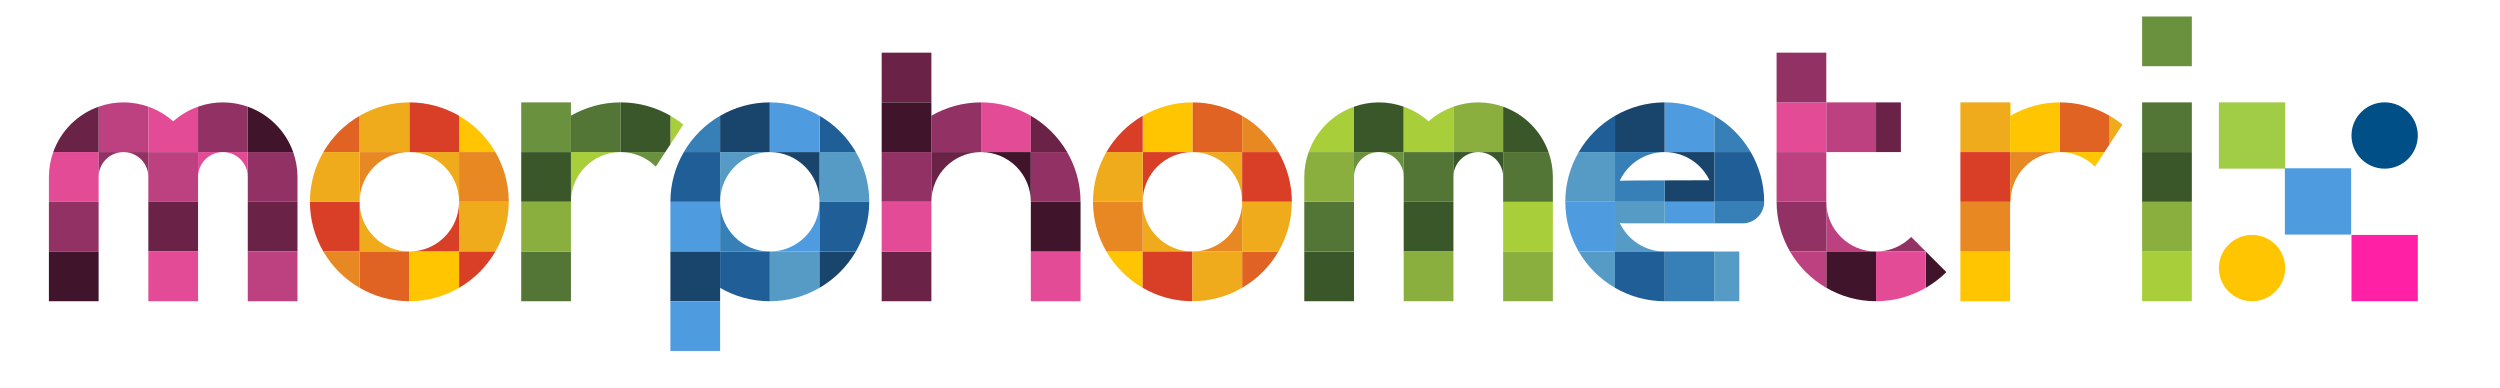 <?xml version="1.0" encoding="utf-8"?>
<!-- Generator: Adobe Illustrator 16.0.0, SVG Export Plug-In . SVG Version: 6.00 Build 0)  -->
<!DOCTYPE svg PUBLIC "-//W3C//DTD SVG 1.1//EN" "http://www.w3.org/Graphics/SVG/1.1/DTD/svg11.dtd">
<svg version="1.1" id="Layer_1" xmlns="http://www.w3.org/2000/svg" xmlns:xlink="http://www.w3.org/1999/xlink" x="0px" y="0px"
	 width="303.146px" height="47.049px" viewBox="0 0 303.146 47.049" enable-background="new 0 0 303.146 47.049"
	 xml:space="preserve">
<path fill="#FFC500" d="M277.1,32.508c0,2.221-1.8,4.021-4.019,4.021c-2.22,0-4.021-1.8-4.021-4.021c0-2.22,1.801-4.02,4.021-4.02
	C275.3,28.488,277.1,30.288,277.1,32.508"/>
<path fill="#004F87" d="M293.178,16.431c0,2.221-1.8,4.021-4.02,4.021c-2.219,0-4.02-1.8-4.02-4.021c0-2.22,1.801-4.02,4.02-4.02
	C291.378,12.411,293.178,14.211,293.178,16.431"/>
<rect x="285.139" y="28.488" fill="#FF20A6" width="8.039" height="8.039"/>
<rect x="269.061" y="12.411" fill="#A1CC46" width="8.039" height="8.039"/>
<rect x="277.057" y="20.405" fill="#4E9CDF" width="8.038" height="8.039"/>
<path fill="#116C37" d="M105.403,24.47"/>
<path fill="#E44B97" d="M11.959,21.456v-3.015H6.456c-0.334,0.945-0.526,1.956-0.526,3.015v3.016h6.029V21.456z"/>
<polygon fill="#BD4180" points="24.016,21.455 24.016,18.441 17.987,18.441 17.987,21.456 17.987,24.471 24.016,24.471 
	24.016,21.456 "/>
<rect x="17.987" y="24.471" fill="#6A2347" width="6.029" height="6.029"/>
<path fill="#923164" d="M35.548,18.441h-5.503v6.028h6.029v-3.013C36.074,20.397,35.882,19.386,35.548,18.441"/>
<rect x="30.044" y="24.471" fill="#6A2347" width="6.029" height="6.029"/>
<path fill="#BD4180" d="M14.973,18.441h0.002h3.012v-5.505c-0.942-0.334-1.953-0.522-3.01-0.522h-0.008
	c-1.057,0-2.068,0.19-3.01,0.524v5.503h3.012H14.973z"/>
<path fill="#40152B" d="M30.045,12.938v5.503h5.503C34.64,15.877,32.611,13.847,30.045,12.938"/>
<path fill="#E44B97" d="M27.028,18.441h-3.012v3.015C24.017,19.792,25.364,18.442,27.028,18.441"/>
<path fill="#E44B97" d="M27.032,18.441c1.664,0.001,3.012,1.352,3.012,3.016v3.013v-6.028H27.032z"/>
<path fill="#6A2347" d="M6.456,18.441h5.503v-5.503C9.393,13.847,7.364,15.877,6.456,18.441"/>
<rect x="17.987" y="30.5" fill="#E44B97" width="6.029" height="6.027"/>
<rect x="30.044" y="30.5" fill="#BD4180" width="6.029" height="6.027"/>
<path fill="#E44B97" d="M24.016,12.937c-1.122,0.397-2.145,1.003-3.014,1.78c-0.869-0.777-1.893-1.383-3.015-1.78v5.505h6.029
	V12.937z"/>
<path fill="#923164" d="M24.016,18.441h3.012h0.002h0.002h3.013v-5.503c-0.943-0.334-1.954-0.524-3.011-0.524h-0.008
	c-1.057,0-2.068,0.188-3.01,0.522V18.441z"/>
<rect x="5.929" y="24.471" fill="#923164" width="6.029" height="6.027"/>
<path fill="#923164" d="M14.971,18.441h-3.012v3.016C11.959,19.793,13.307,18.443,14.971,18.441"/>
<path fill="#923164" d="M14.975,18.441c1.664,0.002,3.012,1.352,3.012,3.016v-3.016H14.975z"/>
<rect x="5.929" y="30.5" fill="#40152B" width="6.029" height="6.027"/>
<path fill="#F0AB1C" d="M49.642,18.441c3.328,0.002,6.025,2.7,6.025,6.028v-6.028H49.642z"/>
<path fill="#D93E27" d="M49.638,30.499L49.638,30.499h6.029v-6.028C55.667,27.8,52.967,30.499,49.638,30.499"/>
<path fill="#F0AB1C" d="M43.609,24.47L43.609,24.47v6.029h6.029C46.308,30.499,43.609,27.8,43.609,24.47"/>
<path fill="#FFC500" d="M55.667,14.039v4.402h4.403C59.012,16.616,57.493,15.098,55.667,14.039"/>
<path fill="#E16323" d="M43.609,30.499v4.402c1.775,1.029,3.83,1.626,6.029,1.626v-6.028H43.609z"/>
<path fill="#D93E27" d="M43.609,24.47H37.58c0,2.199,0.598,4.254,1.627,6.029h4.402V24.47z"/>
<path fill="#E88823" d="M60.069,18.441h-4.403v6.028h6.029C61.695,22.271,61.097,20.217,60.069,18.441"/>
<path fill="#E88823" d="M39.207,30.499c1.057,1.825,2.577,3.345,4.402,4.402v-4.402H39.207z"/>
<path fill="#FFC500" d="M49.638,30.499v6.028c2.199,0,4.254-0.597,6.029-1.626v-4.402H49.638z"/>
<path fill="#F0AB1C" d="M55.667,24.47v6.029h4.402c1.028-1.775,1.627-3.83,1.627-6.029H55.667z"/>
<path fill="#E88823" d="M49.634,18.441h-6.025v6.028C43.609,21.142,46.307,18.443,49.634,18.441"/>
<path fill="#D93E27" d="M49.638,18.441h0.003h6.026V14.04c-1.774-1.028-3.828-1.626-6.026-1.626h-0.003V18.441z"/>
<path fill="#E16323" d="M43.609,14.039c-1.826,1.059-3.345,2.577-4.403,4.402h4.403V14.039z"/>
<path fill="#F0AB1C" d="M43.609,18.441h-4.403c-1.028,1.775-1.626,3.83-1.626,6.028h6.029V18.441z"/>
<path fill="#D93E27" d="M55.667,34.901c1.826-1.058,3.345-2.577,4.402-4.401h-4.402V34.901z"/>
<path fill="#F0AB1C" d="M43.609,18.441h6.025h0.004v-6.027h-0.004c-2.197,0-4.251,0.597-6.025,1.626V18.441z"/>
<path fill="#F0AB1C" d="M144.588,30.499c-3.328-0.002-6.025-2.7-6.025-6.028v6.028H144.588z"/>
<path fill="#D93E27" d="M144.591,18.441L144.591,18.441h-6.029v6.028C138.563,21.141,141.262,18.441,144.591,18.441"/>
<path fill="#F0AB1C" d="M150.62,24.47L150.62,24.47v-6.027h-6.029C147.921,18.442,150.62,21.141,150.62,24.47"/>
<path fill="#FFC500" d="M138.563,34.901V30.5h-4.402C135.218,32.324,136.736,33.844,138.563,34.901"/>
<path fill="#E16323" d="M150.62,18.441V14.04c-1.775-1.029-3.83-1.626-6.029-1.626v6.027H150.62z"/>
<path fill="#D93E27" d="M150.62,24.47h6.029c0-2.198-0.598-4.253-1.627-6.027h-4.402V24.47z"/>
<path fill="#E88823" d="M134.16,30.499h4.402v-6.028h-6.028C132.534,26.669,133.132,28.725,134.16,30.499"/>
<path fill="#E88823" d="M155.022,18.441c-1.057-1.824-2.576-3.345-4.401-4.401v4.401H155.022z"/>
<path fill="#FFC500" d="M144.591,18.441v-6.027c-2.199,0-4.254,0.597-6.029,1.626v4.401H144.591z"/>
<path fill="#F0AB1C" d="M138.563,24.47v-6.027h-4.402c-1.028,1.774-1.627,3.829-1.627,6.027H138.563z"/>
<path fill="#E88823" d="M144.595,30.499h6.025v-6.028C150.62,27.799,147.923,30.497,144.595,30.499"/>
<path fill="#D93E27" d="M144.591,30.499h-0.004h-6.025v4.402c1.774,1.028,3.828,1.626,6.026,1.626h0.003V30.499z"/>
<path fill="#E16323" d="M150.62,34.901c1.826-1.058,3.345-2.577,4.403-4.401h-4.403V34.901z"/>
<path fill="#F0AB1C" d="M150.62,30.499h4.403c1.028-1.774,1.626-3.83,1.626-6.028h-6.029V30.499z"/>
<path fill="#D93E27" d="M138.563,14.039c-1.825,1.059-3.345,2.577-4.402,4.402h4.402V14.039z"/>
<path fill="#F0AB1C" d="M150.62,30.499h-6.025h-0.004v6.028h0.004c2.197,0,4.251-0.597,6.025-1.626V30.499z"/>
<path fill="#569BC5" d="M93.346,30.499v6.028c2.199,0,4.254-0.597,6.029-1.626v-4.402H93.346z"/>
<path fill="#569BC5" d="M103.78,18.441h-4.403v6.028h6.029C105.406,22.271,104.808,20.217,103.78,18.441"/>
<polygon fill="#4E9CDF" points="87.32,24.47 81.291,24.47 81.291,30.499 87.32,30.499 87.32,24.471 "/>
<path fill="#3680B7" d="M93.349,30.499c-3.329,0-6.028-2.699-6.029-6.027v6.027H93.349z"/>
<polygon fill="#19456D" points="87.32,34.91 87.32,30.5 81.291,30.5 81.291,36.527 87.32,36.527 "/>
<polygon fill="#4E9CDF" points="87.32,40.939 87.32,36.527 81.291,36.527 81.291,42.556 87.32,42.556 "/>
<path fill="#1F5E96" d="M87.317,30.499v4.411c1.774,1.026,3.832,1.617,6.029,1.617v-6.028H87.317z"/>
<path fill="#1F5E96" d="M99.377,14.039v4.402h4.403C102.722,16.616,101.203,15.098,99.377,14.039"/>
<path fill="#3680B7" d="M87.32,14.039c-1.826,1.059-3.345,2.577-4.403,4.402h4.403V14.039z"/>
<path fill="#19456D" d="M99.377,24.47v-6.027h-6.026C96.679,18.444,99.377,21.142,99.377,24.47"/>
<path fill="#19456D" d="M87.32,18.441h6.026h0.003v-6.027h-0.003c-2.198,0-4.252,0.597-6.026,1.626V18.441z"/>
<path fill="#569BC5" d="M93.347,18.442h-6.026v6.027C87.321,21.142,90.02,18.443,93.347,18.442"/>
<path fill="#4E9CDF" d="M93.346,30.499L93.346,30.499h6.029v-6.028C99.375,27.8,96.676,30.499,93.346,30.499"/>
<path fill="#4E9CDF" d="M93.349,18.441h0.003h6.026V14.04c-1.775-1.029-3.829-1.626-6.027-1.626h-0.002V18.441z"/>
<path fill="#1F5E96" d="M87.32,24.47v-6.027h-4.403c-1.028,1.774-1.626,3.828-1.626,6.027H87.32z"/>
<path fill="#19456D" d="M99.375,34.901c1.826-1.058,3.345-2.577,4.402-4.401h-4.402V34.901z"/>
<path fill="#1F5E96" d="M99.375,24.47v6.029h4.402c1.029-1.775,1.627-3.83,1.627-6.029H99.375z"/>
<path fill="#E44B97" d="M118.968,18.441L118.968,18.441h0.002h6.027V14.04c-1.775-1.029-3.829-1.626-6.027-1.626h-0.002V18.441z"/>
<path fill="#6A2347" d="M124.997,14.039v4.402h4.402C128.342,16.616,126.823,15.098,124.997,14.039"/>
<rect x="106.91" y="18.441" fill="#923164" width="6.029" height="6.028"/>
<path fill="#6A2347" d="M118.966,18.441h-6.027v6.028C112.938,21.141,115.637,18.442,118.966,18.441"/>
<rect x="106.91" y="6.385" fill="#6A2347" width="6.029" height="6.028"/>
<path fill="#40152B" d="M124.997,24.47v-6.027h-6.027C122.299,18.443,124.997,21.141,124.997,24.47"/>
<rect x="106.91" y="30.5" fill="#6A2347" width="6.029" height="6.027"/>
<rect x="124.997" y="30.5" fill="#E44B97" width="6.029" height="6.027"/>
<rect x="124.997" y="24.471" fill="#40152B" width="6.029" height="6.029"/>
<path fill="#923164" d="M129.399,18.441h-4.402v6.028h6.028C131.025,22.271,130.427,20.217,129.399,18.441"/>
<rect x="106.91" y="24.471" fill="#E44B97" width="6.029" height="6.029"/>
<path fill="#923164" d="M112.939,18.441h6.027h0.002v-6.027h-0.003c-2.196,0-4.253,0.591-6.026,1.616V18.441z"/>
<polygon fill="#40152B" points="112.939,18.441 112.939,14.03 112.939,12.414 106.91,12.414 106.91,18.441 "/>
<path fill="#A8CE39" d="M81.289,14.032v3.473l1.565-2.398C82.364,14.708,81.838,14.351,81.289,14.032"/>
<path fill="#A8CE39" d="M75.257,18.441h-6.026v6.028C69.231,21.142,71.929,18.443,75.257,18.441"/>
<rect x="63.202" y="30.5" fill="#537535" width="6.029" height="6.027"/>
<path fill="#6A923E" d="M80.676,18.441h-5.413c1.663,0.001,3.17,0.676,4.26,1.767L80.676,18.441z"/>
<rect x="63.202" y="18.441" fill="#395729" width="6.029" height="6.028"/>
<polygon fill="#6A923E" points="69.231,18.441 69.231,14.03 69.231,12.414 63.202,12.414 63.202,18.441 "/>
<rect x="63.202" y="24.471" fill="#8BAF3E" width="6.029" height="6.029"/>
<path fill="#537535" d="M69.231,18.441h6.026h0.003v-6.027h-0.004c-2.196,0.001-4.252,0.591-6.025,1.616V18.441z"/>
<path fill="#395729" d="M75.26,18.441h0.003h5.413l0.613-0.937v-3.473c-1.773-1.026-3.829-1.618-6.026-1.618H75.26V18.441z"/>
<rect x="182.27" y="24.471" fill="#A8CE39" width="6.028" height="6.029"/>
<path fill="#395729" d="M164.183,18.441h3.014h0.001h3.014v-5.505c-0.943-0.334-1.955-0.522-3.014-0.522h-0.001
	c-1.059,0-2.069,0.19-3.014,0.524V18.441z"/>
<rect x="170.211" y="24.471" fill="#395729" width="6.029" height="6.029"/>
<rect x="182.27" y="30.5" fill="#8BAF3E" width="6.028" height="6.027"/>
<rect x="158.155" y="30.5" fill="#395729" width="6.029" height="6.027"/>
<path fill="#A8CE39" d="M176.241,12.937c-1.123,0.397-2.146,1.003-3.015,1.78c-0.868-0.777-1.893-1.383-3.015-1.78v5.505h6.029
	V12.937z"/>
<rect x="170.211" y="30.5" fill="#8BAF3E" width="6.029" height="6.027"/>
<rect x="158.155" y="24.47" fill="#537535" width="6.029" height="6.028"/>
<path fill="#8BAF3E" d="M176.241,18.441h3.014h0.001h3.015v-5.503c-0.945-0.334-1.957-0.524-3.015-0.524h-0.001
	c-1.059,0-2.07,0.188-3.014,0.522V18.441z"/>
<polygon fill="#537535" points="176.241,18.441 170.211,18.441 170.211,21.457 170.211,24.47 176.241,24.47 176.241,21.457 "/>
<path fill="#395729" d="M182.269,12.938v5.503h5.503C186.864,15.876,184.834,13.847,182.269,12.938"/>
<path fill="#A8CE39" d="M164.183,12.938c-2.565,0.908-4.595,2.938-5.503,5.503h5.503V12.938z"/>
<path fill="#8BAF3E" d="M158.68,18.441c-0.334,0.944-0.526,1.956-0.526,3.016v3.013h6.029v-6.028H158.68z"/>
<path fill="#6A923E" d="M170.211,21.456v-3.015h-3.014C168.863,18.441,170.211,19.791,170.211,21.456"/>
<path fill="#6A923E" d="M167.197,18.441h-3.015v6.028v-3.013C164.182,19.792,165.532,18.441,167.197,18.441"/>
<path fill="#395729" d="M179.254,18.441h-3.014v3.015C176.241,19.792,177.589,18.441,179.254,18.441"/>
<path fill="#395729" d="M179.255,18.441c1.665,0,3.014,1.351,3.014,3.015v3.014v-6.028H179.255z"/>
<path fill="#537535" d="M187.772,18.441h-5.503v6.028h6.028v-3.013C188.297,20.397,188.106,19.386,187.772,18.441"/>
<polygon fill="#E44B97" points="221.456,18.441 221.456,18.441 221.456,12.414 215.426,12.414 215.426,18.441 "/>
<path fill="#BD4180" d="M221.456,24.47L221.456,24.47v6.029h6.029C224.155,30.499,221.456,27.8,221.456,24.47"/>
<path fill="#923164" d="M227.484,30.499L227.484,30.499h6.029l-1.767-1.767C230.657,29.824,229.149,30.499,227.484,30.499"/>
<path fill="#923164" d="M221.456,24.47h-6.029c0,2.199,0.598,4.254,1.627,6.029h4.402V24.47z"/>
<path fill="#40152B" d="M221.456,30.499v4.402c1.775,1.029,3.83,1.626,6.029,1.626v-6.028H221.456z"/>
<path fill="#BD4180" d="M217.053,30.499c1.057,1.825,2.576,3.345,4.402,4.402v-4.402H217.053z"/>
<rect x="215.426" y="6.385" fill="#923164" width="6.029" height="6.028"/>
<path fill="#40152B" d="M233.512,34.901c0.914-0.528,1.756-1.164,2.498-1.904l-2.498-2.497V34.901z"/>
<rect x="215.426" y="18.441" fill="#BD4180" width="6.029" height="6.028"/>
<path fill="#E44B97" d="M227.484,30.499v6.028c2.199,0,4.255-0.597,6.029-1.626v-4.402H227.484z"/>
<polygon fill="#6A2347" points="228.658,18.441 230.499,18.441 230.499,12.414 227.484,12.414 227.484,18.441 "/>
<rect x="221.456" y="12.413" fill="#BD4180" width="6.029" height="6.028"/>
<path fill="#19456D" d="M201.862,18.441L201.862,18.441v-6.027c-2.197,0-4.253,0.597-6.027,1.626v4.401H201.862z"/>
<rect x="207.891" y="30.5" fill="#569BC5" width="3.014" height="6.027"/>
<rect x="201.862" y="30.5" fill="#3680B7" width="6.029" height="6.027"/>
<path fill="#1F5E96" d="M195.833,14.039c-1.825,1.059-3.345,2.577-4.401,4.402h4.401V14.039z"/>
<path fill="#4E9CDF" d="M201.863,18.441h6.028V14.04c-1.775-1.029-3.83-1.626-6.028-1.626V18.441z"/>
<path fill="#3680B7" d="M212.293,18.441c-1.057-1.824-2.577-3.345-4.402-4.401v4.401H212.293z"/>
<path fill="#19456D" d="M207.29,21.857c0,0-2.711,0.005-5.428,0.015v2.598h6.029v-6.028h-6.028
	C204.254,18.441,206.315,19.839,207.29,21.857"/>
<path fill="#4E9CDF" d="M195.833,24.47h-6.028c0,2.199,0.598,4.254,1.627,6.029h4.401V24.47z"/>
<rect x="201.862" y="24.471" fill="#4E9CDF" width="6.029" height="2.611"/>
<path fill="#3680B7" d="M207.891,27.082h3.416c1.443,0,2.613-1.169,2.613-2.611h-6.029V27.082z"/>
<path fill="#1F5E96" d="M212.293,18.441h-4.402v6.028h6.028C213.919,22.271,213.321,20.217,212.293,18.441"/>
<path fill="#569BC5" d="M196.409,27.028c0.172,0.036,0.349,0.054,0.529,0.054h4.924V24.47h-6.028v6.03h6.028
	C199.448,30.5,197.373,29.077,196.409,27.028"/>
<path fill="#569BC5" d="M191.431,30.499c1.058,1.825,2.577,3.345,4.401,4.402v-4.402H191.431z"/>
<path fill="#569BC5" d="M191.431,18.441c-1.028,1.775-1.626,3.83-1.626,6.028h6.027v-6.028H191.431z"/>
<path fill="#3680B7" d="M201.862,21.871c-2.682,0.01-5.367,0.022-5.453,0.04c0.963-2.048,3.039-3.47,5.453-3.47h-6.028v6.029h6.028
	V21.871z"/>
<path fill="#1F5E96" d="M195.833,30.499v4.402c1.774,1.029,3.83,1.626,6.029,1.626v-6.028H195.833z"/>
<path fill="#F0AB1C" d="M257.365,15.106c-0.491-0.397-1.015-0.756-1.565-1.073v3.471L257.365,15.106z"/>
<path fill="#E16323" d="M255.187,18.441l0.612-0.937v-3.473c-1.773-1.027-3.832-1.618-6.028-1.618v6.027H255.187z"/>
<rect x="237.713" y="30.5" fill="#FFC500" width="6.029" height="6.027"/>
<rect x="237.713" y="24.47" fill="#E88823" width="6.029" height="6.028"/>
<path fill="#FFC500" d="M249.77,18.441c1.666,0,3.172,0.676,4.264,1.767l1.152-1.767H249.77z"/>
<rect x="237.713" y="12.413" fill="#F0AB1C" width="6.029" height="6.028"/>
<rect x="237.713" y="18.441" fill="#D93E27" width="6.029" height="6.028"/>
<path fill="#FFC500" d="M249.77,18.441v-6.027c-2.196,0-4.196,0.59-5.969,1.616v-1.616h-0.06v6.027H249.77z"/>
<path fill="#E88823" d="M249.77,18.441L249.77,18.441h-6.028v6.028h0.06C243.801,21.141,246.442,18.441,249.77,18.441"/>
<rect x="259.75" y="12.412" fill="#577737" width="6.028" height="0.001"/>
<rect x="259.75" y="12.413" fill="#537535" width="6.028" height="6.028"/>
<rect x="259.75" y="30.5" fill="#A8CE39" width="6.028" height="6.027"/>
<rect x="259.75" y="24.471" fill="#8BAF3E" width="6.028" height="6.029"/>
<rect x="259.75" y="2" fill="#6A923E" width="6.028" height="6.028"/>
<rect x="259.75" y="18.441" fill="#395729" width="6.028" height="6.028"/>
</svg>
